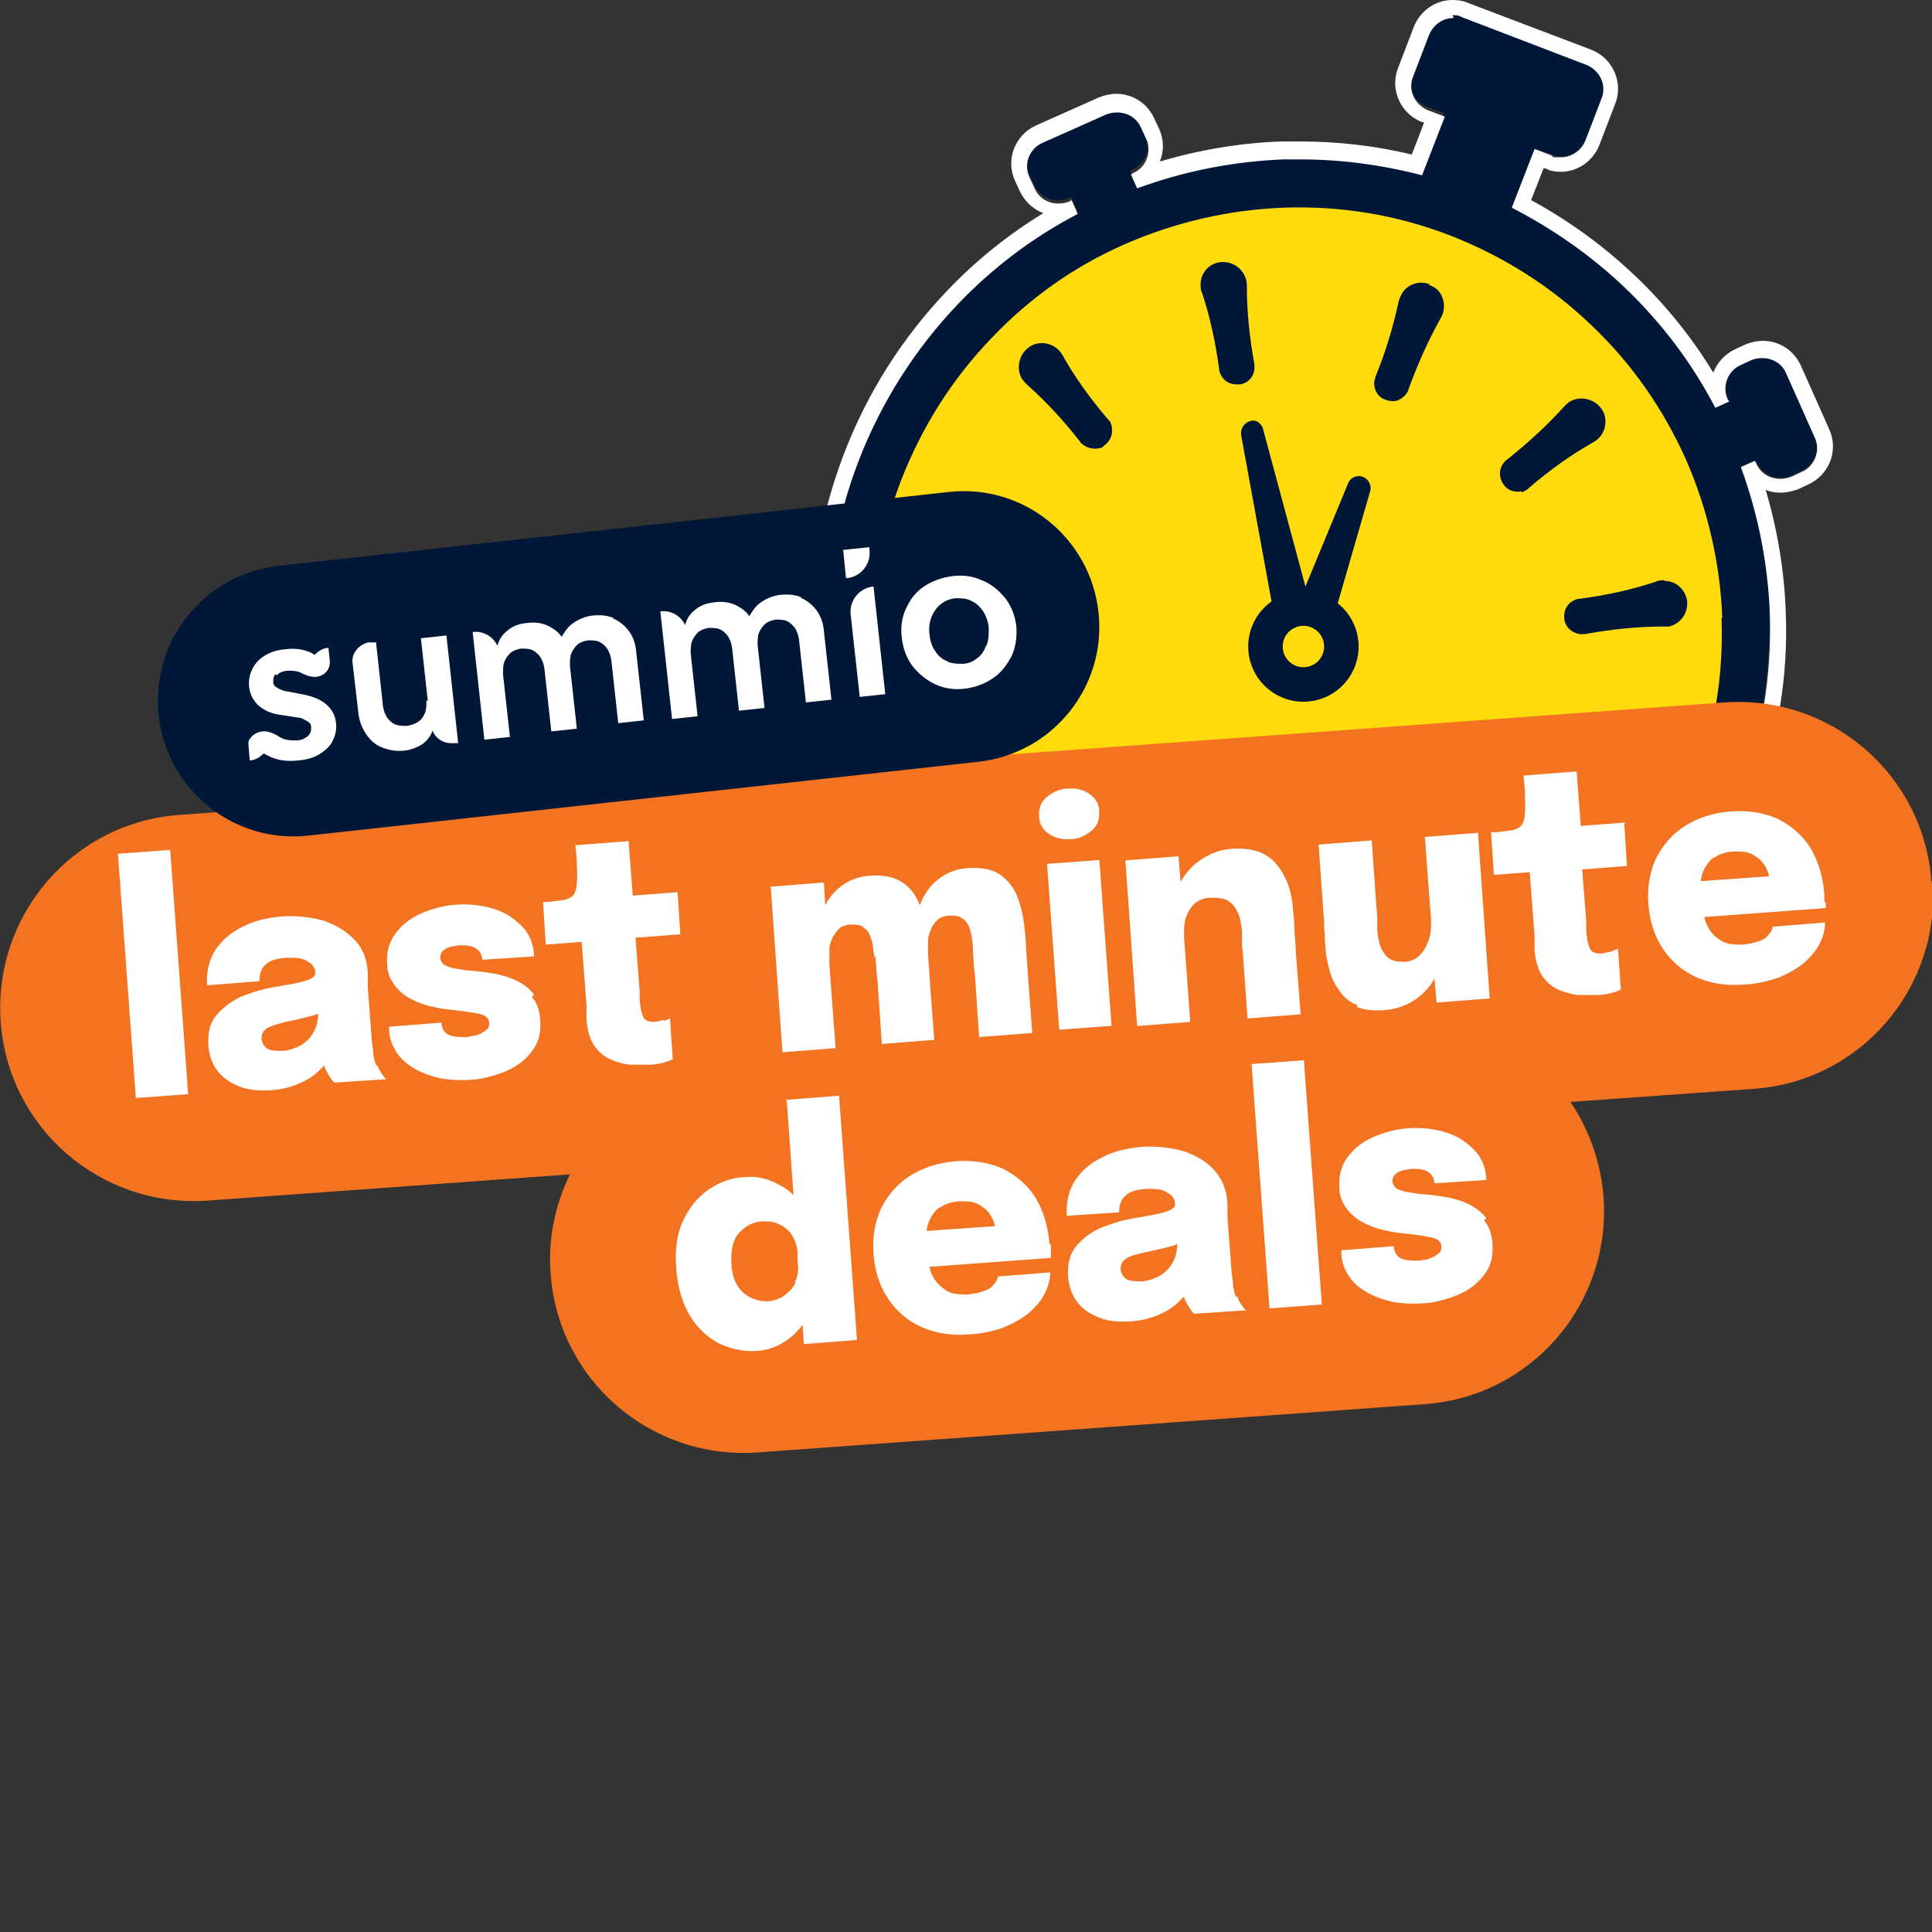 <?xml version="1.0" encoding="UTF-8"?>
<svg xmlns="http://www.w3.org/2000/svg" version="1.1" viewBox="0 0 280 280">
  <rect x="0" y="0" width="280" height="280" fill="#333333" stroke="none"/>
  <defs>
    <style>
      .cls-1 {
        fill: #001737;
      }

      .cls-2 {
        fill: #fff;
      }

      .cls-3 {
        fill: #ffdb0d;
      }

      .cls-4 {
        fill: #ffdb0d;
      }

      .cls-5 {
        fill: #f37321;
      }
    </style>
  </defs>
  <!-- Generator: Adobe Illustrator 28.7.0, SVG Export Plug-In . SVG Version: 1.2.0 Build 136)  -->
  <g>
    <g id="Laag_1">
      <g>
        <g>
          <path class="cls-1" d="M256.6,88.8c-.3-7.3-1.7-14.4-4.2-21.2l2-.9.2.3c.9,1.9,3.1,2.8,5,1.9l1.5-.7c1.9-.9,2.8-3.1,1.9-5l-4.1-9.2c-.9-1.9-3.1-2.8-5-1.9l-1.5.7c-1.9.9-2.8,3.1-1.9,5l.2.3-2,.9c-3.4-6.4-7.8-12.2-13-17.3-4.9-4.7-10.4-8.6-16.5-11.7l3.3-8.5,2.4.9c2,.8,4.2-.2,4.9-2.2l2.3-6c.8-2-.2-4.2-2.2-4.9l-18-6.9c-2-.8-4.2.2-4.9,2.2l-2.3,6c-.8,2,.2,4.2,2.2,4.9l2.4.9-3.3,8.5c-6.5-1.8-13.3-2.5-20.1-2.3-7.3.3-14.4,1.7-21.2,4.2l-.9-2,.3-.2c1.9-.9,2.8-3.1,1.9-5l-.7-1.5c-.9-1.9-3.1-2.8-5-1.9l-9.2,4.1c-1.9.9-2.8,3.1-1.9,5l.7,1.5c.9,1.9,3.1,2.8,5,1.9l.3-.2.9,2c-6.4,3.4-12.2,7.8-17.3,13-6.3,6.6-11.2,14.3-14.5,22.9-3.3,8.6-4.8,17.6-4.5,26.8.3,8.8,2.3,17.4,5.9,25.5,3.6,8.1,8.7,15.3,15.1,21.4,6.6,6.3,14.3,11.2,22.9,14.5,8.6,3.3,17.6,4.8,26.8,4.5,8.8-.3,17.4-2.3,25.5-5.9,8.1-3.6,15.3-8.7,21.4-15.1,6.3-6.6,11.2-14.3,14.5-22.9s4.8-17.6,4.5-26.8Z"/>
          <path class="cls-2" d="M210.5,2.2c.5,0,.9,0,1.4.3l18,6.9c2,.8,3,3,2.2,4.9l-2.3,6c-.6,1.5-2,2.5-3.6,2.5s-.9,0-1.4-.3l-2.4-.9-3.3,8.5c6,3.1,11.6,7,16.5,11.7,5.3,5.1,9.6,10.8,13,17.3l2-.9-.2-.3c-.9-1.9,0-4.2,1.9-5l1.5-.7c.5-.2,1-.3,1.6-.3,1.5,0,2.9.8,3.5,2.3l4.1,9.2c.9,1.9,0,4.2-1.9,5l-1.5.7c-.5.2-1,.3-1.6.3-1.5,0-2.9-.8-3.5-2.3l-.2-.3-2,.9c2.5,6.8,3.9,13.9,4.2,21.2.3,9.1-1.2,18.2-4.5,26.8-3.3,8.6-8.2,16.3-14.5,22.9-6.1,6.4-13.3,11.4-21.4,15.1-8.1,3.6-16.7,5.6-25.5,5.9-.8,0-1.6,0-2.4,0-8.3,0-16.5-1.5-24.4-4.5-8.6-3.3-16.3-8.2-22.9-14.5-6.4-6.1-11.4-13.3-15.1-21.4-3.6-8.1-5.6-16.7-5.9-25.5-.3-9.1,1.2-18.2,4.5-26.8,3.3-8.6,8.2-16.3,14.5-22.9,5.1-5.3,10.8-9.6,17.3-13l-.9-2-.3.2c-.5.2-1,.3-1.6.3-1.5,0-2.9-.8-3.5-2.3l-.7-1.5c-.9-1.9,0-4.2,1.9-5l9.2-4.1c.5-.2,1-.3,1.6-.3,1.5,0,2.9.8,3.5,2.3l.7,1.5c.9,1.9,0,4.2-1.9,5l-.3.2.9,2c6.8-2.5,13.9-3.9,21.2-4.2.8,0,1.6,0,2.4,0,6,0,11.9.8,17.7,2.3l3.3-8.5-2.4-.9c-2-.8-3-3-2.2-4.9l2.3-6c.6-1.5,2-2.5,3.6-2.5M210.5,0S210.5,0,210.5,0c-2.5,0-4.7,1.6-5.6,3.9l-2.3,6c-1.2,3.1.4,6.6,3.5,7.8h.3c0,.1-1.8,4.7-1.8,4.7-5.3-1.3-10.8-1.9-16.3-1.9-.8,0-1.6,0-2.5,0-6,.2-11.9,1.2-17.7,2.9.6-1.5.6-3.1-.1-4.7l-.7-1.5c-1-2.2-3.1-3.6-5.5-3.6-.9,0-1.7.2-2.5.5l-9.2,4.1c-3,1.4-4.4,4.9-3,8l.7,1.5c.7,1.5,1.9,2.6,3.4,3.2-5.1,3.1-9.8,6.9-13.9,11.2-6.5,6.8-11.6,14.8-15,23.7-3.4,8.9-5,18.2-4.6,27.6.3,9.1,2.4,18,6.1,26.4,3.7,8.4,9,15.8,15.5,22.1,6.8,6.5,14.8,11.6,23.7,15,8.1,3.1,16.6,4.7,25.2,4.7s1.6,0,2.5,0c9.1-.3,18-2.4,26.4-6.1,8.4-3.7,15.8-9,22.1-15.5,6.5-6.8,11.6-14.8,15-23.7,3.4-8.9,5-18.2,4.6-27.6-.2-6-1.2-11.9-2.9-17.7.7.3,1.4.4,2.2.4s1.7-.2,2.5-.5l1.5-.7c3-1.4,4.4-4.9,3-8l-4.1-9.2c-1-2.2-3.1-3.6-5.5-3.6-.9,0-1.7.2-2.5.5l-1.5.7c-1.5.7-2.6,1.9-3.2,3.4-3.1-5.1-6.9-9.8-11.2-13.9-4.6-4.4-9.7-8.1-15.2-11.1l1.8-4.6h.3c.7.4,1.4.5,2.2.5,2.5,0,4.7-1.6,5.6-3.9l2.3-6c1.2-3.1-.4-6.6-3.5-7.8L212.7.4C212,.1,211.3,0,210.5,0h0Z"/>
        </g>
        <path class="cls-4" d="M249.6,89.5c-.3-7.9-2.1-15.7-5.3-23-3.3-7.3-7.8-13.8-13.6-19.3-5.9-5.7-12.9-10.1-20.6-13.1-7.8-3-15.9-4.3-24.1-4-7.9.3-15.7,2.1-23,5.3s-13.8,7.8-19.3,13.6c-5.7,5.9-10.1,12.9-13.1,20.6-3,7.8-4.3,15.9-4,24.1.3,7.9,2.1,15.7,5.3,23,3.3,7.3,7.8,13.8,13.6,19.3,5.9,5.7,12.9,10.1,20.6,13.1,7.1,2.7,14.5,4.1,21.9,4.1s1.4,0,2.1,0c8-.3,15.7-2.1,23-5.3,7.3-3.3,13.8-7.8,19.3-13.6,5.7-5.9,10.1-12.9,13.1-20.6,3-7.8,4.3-15.9,4-24.1Z"/>
        <path class="cls-1" d="M241.2,84.1c-.4,0-.9,0-1.2.2-3.6,1.2-7.4,2-11.2,2.5-.1,0-.3,0-.4.1-1.2.4-1.8,1.5-1.7,2.7.1,1.2,1,2.1,2.3,2.3,0,0,0,0,0,0,.2,0,.5,0,.7,0,3.8-.7,7.6-1.1,11.4-1.1.3,0,.5,0,.8,0,.7-.2,1.3-.5,1.8-1.1.7-.8.9-1.8.8-2.7-.3-1.6-1.6-2.8-3.2-2.8Z"/>
        <path class="cls-1" d="M220.5,71.3c.2,0,.3,0,.5-.2,0,0,0,0,0,0,.2,0,.4-.2.6-.4,2.9-2.5,6.1-4.8,9.3-6.6.9-.5,1.5-1.3,1.7-2.3.2-1,0-2-.7-2.8-1-1.2-2.8-1.6-4.2-.9-.4.2-.7.5-1,.8-2.5,2.8-5.4,5.4-8.4,7.8-.1,0-.2.2-.3.3-.8.9-.8,2.2-.1,3.2.6.9,1.6,1.2,2.6,1Z"/>
        <path class="cls-1" d="M176.8,38c-1.6.2-2.8,1.6-2.8,3.2,0,.4,0,.9.2,1.2,1.2,3.6,2,7.4,2.5,11.2,0,.1,0,.3.1.4.4,1.2,1.5,1.8,2.7,1.7,0,0,.2,0,.3,0,1.1-.2,1.9-1.1,2-2.2,0,0,0,0,0,0,0-.2,0-.5,0-.7-.7-3.8-1.1-7.6-1.1-11.4,0-1-.4-1.9-1.2-2.6-.8-.7-1.8-.9-2.7-.8Z"/>
        <path class="cls-1" d="M161,61.4c0-.2-.2-.4-.4-.6-2.5-2.9-4.8-6.1-6.6-9.3-.5-.9-1.3-1.5-2.3-1.7-1-.2-2,0-2.8.7-1.2,1-1.6,2.8-.9,4.2.2.4.5.7.8,1,2.8,2.5,5.4,5.3,7.8,8.4,0,.1.2.2.3.3.6.5,1.5.7,2.2.6s.7-.2,1-.5c1-.7,1.3-2,.9-3.1,0,0,0,0,0,0Z"/>
        <path class="cls-1" d="M207.2,41.2c-1.5-.6-3.2,0-4,1.3-.2.4-.4.8-.5,1.2-.8,3.7-1.9,7.4-3.4,11,0,.1,0,.3-.1.4-.2,1.2.4,2.4,1.5,2.8.5.2,1.1.3,1.6.2s1.1-.5,1.5-1c0,0,0,0,0,0,.1-.2.3-.4.3-.6,1.3-3.6,2.9-7.2,4.7-10.4.5-.8.6-1.9.3-2.8-.3-1-1-1.7-2-2Z"/>
        <circle class="cls-1" cx="188.9" cy="93.7" r="8"/>
        <g>
          <path class="cls-1" d="M191.7,95.8l-9.1-33.8c-.2-.7-.9-1-1.5-.7h0c-.6.3-1,1.1-.9,1.8l6.4,35"/>
          <path class="cls-1" d="M186.3,98.2l-6.4-35c-.2-.9.3-1.8,1.1-2.1.4-.2.8-.2,1.2,0,.4.2.6.5.8.9l9.1,33.8-.6.2-9.1-33.8c0-.2-.2-.4-.4-.5-.2,0-.4,0-.7,0-.5.2-.8.9-.7,1.4l6.4,35h-.6Z"/>
        </g>
        <g>
          <path class="cls-1" d="M190.8,96.9l7.5-25.9c.2-.7-.2-1.4-.9-1.6h0c-.7-.2-1.4,0-1.7.8l-10.3,24.9"/>
          <path class="cls-1" d="M191.1,97l-.6-.2,7.5-25.9c.1-.5-.1-1.1-.7-1.2-.5-.2-1.1,0-1.3.6l-10.3,24.9-.6-.3,10.3-24.9c.3-.8,1.3-1.2,2.1-.9.8.3,1.3,1.2,1.1,2l-7.5,25.9Z"/>
        </g>
        <circle class="cls-3" cx="188.9" cy="93.7" r="3"/>
        <path class="cls-5" d="M279.9,127.7h0c-1.1-15.4-14.5-27-30-25.9L26,118.1c-15.4,1.1-27,14.5-25.9,30,1.1,15.4,14.5,27,30,25.9l52.5-3.8c-2.1,4.3-3.2,9.2-2.8,14.4,1.1,15.4,14.5,27,30,25.9l96.7-7c15.4-1.1,27-14.5,25.9-30h0c-.4-5.1-2.1-9.8-4.8-13.8l26.6-1.9c15.4-1.1,27-14.5,25.9-30Z"/>
        <g>
          <rect class="cls-2" x="18.3" y="123.4" width="7.6" height="35.5" transform="translate(-10.2 2) rotate(-4.2)"/>
          <path class="cls-2" d="M54.5,154.4c-.2-.5-.3-1-.4-1.6,0-.6-.1-1.2-.2-1.8l-.6-8c0-.3,0-.6,0-1,0-.3,0-.6,0-1-.1-2.1-.8-3.7-2-4.9-1.2-1.2-2.7-2.1-4.5-2.7-1.8-.5-3.8-.7-5.8-.6-2.2.2-4.1.6-5.8,1.5-1.7.8-3,1.9-4,3.4-.9,1.4-1.3,3.1-1.2,5.1l7.6-.6c0-1,.2-1.8.9-2.4.6-.6,1.6-.9,3-1,1.3,0,2.3,0,3,.5.8.4,1.2,1,1.2,1.7,0,0,0,0,0,0,0,.5-.4.8-1.3,1.1-.9.3-2.5.6-4.9,1-1.7.3-3.2.8-4.7,1.4-1.4.7-2.6,1.6-3.5,2.7-.9,1.1-1.2,2.6-1.1,4.3.1,1.5.6,2.8,1.4,3.8s1.9,1.7,3.2,2.2c1.3.5,2.8.6,4.5.5,1.4-.1,2.7-.4,3.9-.9,1.2-.5,2.2-1.1,3.1-2,.2-.2.5-.5.7-.7,0,.2.1.4.2.6.2.4.4.8.7,1.2.2.3.4.6.6.7l7.5-.5c-.2-.1-.4-.4-.6-.7-.3-.4-.5-.8-.7-1.3ZM45.5,149.5c-.5.9-1.1,1.5-1.9,2-.8.4-1.6.7-2.5.8-1,0-1.8,0-2.3-.3-.5-.3-.8-.8-.9-1.4,0-.7.2-1.2.8-1.6.6-.3,1.5-.6,2.7-.9,1.1-.2,2.3-.5,3.5-.8.4-.1.8-.2,1.2-.4,0,1-.2,1.9-.6,2.6Z"/>
          <path class="cls-2" d="M77.4,144.1c-.7-.8-1.5-1.5-2.6-2-1-.5-2.1-.8-3.2-1-1.1-.2-2.1-.3-3-.4-.9,0-1.7-.2-2.4-.3-.7-.1-1.3-.3-1.7-.5-.4-.2-.6-.6-.7-1,0-.5.1-.8.4-1.1.3-.3.7-.5,1.2-.6.5-.1.9-.2,1.3-.2.5,0,1,0,1.4.1.5.1.9.3,1.2.6.3.3.5.7.6,1.2,0,0,0,0,0,.1,0,0,0,0,0,.1l7.5-.5s0,0,0-.1c0,0,0,0,0-.1-.1-1.7-.7-3.1-1.8-4.2-1.1-1.1-2.4-2-4.1-2.5-1.6-.5-3.4-.7-5.2-.6-1.9.1-3.7.6-5.3,1.3-1.6.7-2.8,1.7-3.7,2.9-.9,1.2-1.3,2.7-1.2,4.4,0,1.3.5,2.3,1.1,3.1.6.8,1.4,1.5,2.4,2,1,.5,2,.9,3.1,1.1,1.1.3,2.2.4,3.2.5,1.8.2,3,.4,3.8.6.8.2,1.2.7,1.2,1.3,0,.4-.1.8-.5,1-.3.3-.7.5-1.2.7-.5.1-1,.2-1.5.3-1.1,0-1.9,0-2.6-.3s-1-.8-1.1-1.6c0,0,0,0,0-.1,0,0,0,0,0-.1l-7.6.6s0,0,0,.2,0,.1,0,.2c0,1.3.5,2.5,1.2,3.5.7,1,1.6,1.7,2.7,2.3,1.1.6,2.3,1,3.6,1.3,1.3.2,2.6.3,4,.2,1.3,0,2.6-.3,3.9-.7,1.3-.4,2.4-.9,3.4-1.6,1-.7,1.8-1.6,2.4-2.6.6-1.1.8-2.3.7-3.8-.1-1.4-.5-2.5-1.2-3.3Z"/>
          <path class="cls-2" d="M96.3,147.8c-.4.1-.9.2-1.4.3-.9,0-1.5-.2-1.7-.8-.3-.6-.4-1.4-.5-2.4,0-.2,0-.5,0-.7,0-.2,0-.5,0-.7l-.6-7.6,6.5-.5-.4-6.1-6.5.5-.6-7.9-7.7.6.2,2.2c0,1.4.1,2.4,0,3.2,0,.8-.2,1.3-.4,1.7-.3.4-.7.6-1.3.8-.6.1-1.4.2-2.4.3h-.8c0,0,.4,6.2.4,6.2l5.2-.4.7,9.2c0,.3,0,.7,0,1,0,.3,0,.7,0,1,.1,1.6.5,2.9,1.1,3.8.6.9,1.4,1.6,2.3,2,.9.4,1.9.7,2.9.8,1,0,2,0,2.9,0,.8,0,1.5-.2,2-.3.6-.2,1-.3,1.3-.5l-.4-5.9c-.2.1-.5.2-1,.4Z"/>
          <path class="cls-2" d="M126.9,138.5c0,.4,0,1,.1,1.6,0,.7.1,1.4.2,2.3l.6,8.9,7.6-.6-.6-8c-.1-1.6-.2-3-.3-4.2h0c0-.8,0-1.5,0-2.2,0-.7.3-1.3.5-1.8.2-.5.6-.9,1-1.3.4-.3,1-.5,1.6-.5.7,0,1.2,0,1.7.3.4.2.8.6,1,1,.2.4.4,1,.5,1.6.1.6.2,1.2.2,1.9,0,.4,0,1,.1,1.6,0,.7.1,1.4.2,2.3l.6,8.9,7.7-.6-.6-8.1c-.1-1.6-.2-3-.3-4.1,0-1.1-.1-2-.2-2.7-.1-1.7-.5-3.3-1-4.7-.5-1.4-1.4-2.5-2.5-3.3-1.1-.8-2.7-1.1-4.6-1-1.8.1-3.3.7-4.5,1.7-1.2.9-2,2.2-2.6,3.7,0,0,0,0,0,0-.5-1.4-1.3-2.5-2.5-3.3s-2.7-1.1-4.6-1c-1.8.1-3.3.7-4.5,1.7-.9.7-1.6,1.6-2.1,2.6l-.2-3.3-7.7.6,1.7,24,7.7-.6-.9-12.1c0-.8,0-1.5,0-2.2,0-.7.3-1.3.5-1.8.3-.5.6-.9,1-1.3.4-.3,1-.5,1.6-.5.7,0,1.3,0,1.7.3.4.3.8.6,1,1.1.2.5.4,1,.5,1.6,0,.6.2,1.2.2,1.8Z"/>
          <rect class="cls-2" x="152.5" y="125" width="7.6" height="24.1" transform="translate(-9.5 11.7) rotate(-4.2)"/>
          <path class="cls-2" d="M152.1,120.9c.9.6,1.9.8,3.1.7,1.2,0,2.1-.5,3-1.2.8-.7,1.2-1.6,1.1-2.8,0-1.2-.6-2-1.5-2.6-.9-.6-1.9-.8-3.1-.7-1.1,0-2.1.5-3,1.2-.8.7-1.2,1.6-1.1,2.8,0,1.2.6,2,1.5,2.6Z"/>
          <path class="cls-2" d="M187.8,137.8c0-1.1-.2-2.1-.2-3.1,0-1-.1-1.9-.2-2.7-.1-1.9-.5-3.5-1.2-4.9-.7-1.4-1.6-2.5-2.8-3.2-1.2-.7-2.8-1-4.7-.9-1.8.1-3.4.7-4.8,1.7-1.2.8-2.1,1.9-2.8,3.1l-.3-3.7-7.7.6,1.7,24,7.7-.6-.9-12.3c0-1.1,0-2.1.3-2.9.3-.8.7-1.5,1.3-2s1.4-.8,2.4-.8c1.1,0,2,.1,2.6.6.6.4,1,1.1,1.3,1.8s.4,1.6.5,2.5c0,.4,0,.8,0,1.3,0,.5,0,1,.1,1.5l.7,9.8,7.7-.6-.7-9Z"/>
          <path class="cls-2" d="M196.6,145.9c1.1.5,2.4.6,4,.5,1.4-.1,2.7-.5,3.8-1.1,1.1-.6,2-1.4,2.8-2.4.2-.3.5-.7.7-1.1l.3,3.5,7.7-.6-1.7-24-7.7.6.9,12c0,1,0,1.9-.3,2.8-.3.9-.7,1.7-1.3,2.3-.6.6-1.4,1-2.3,1-1,0-1.7-.1-2.3-.6-.5-.4-.9-1-1.2-1.8-.2-.8-.4-1.6-.4-2.5,0-.4,0-.8,0-1.3,0-.5,0-.9-.1-1.5l-.7-9.9-7.7.6.8,11.2c0,.6,0,1.2.1,1.8,0,.6,0,1.2.1,1.7,0,1.2.3,2.4.6,3.6.3,1.1.8,2.1,1.5,3,.6.9,1.5,1.6,2.6,2Z"/>
          <path class="cls-2" d="M235.6,119.2l-6.5.5-.6-7.9-7.7.6.2,2.2c0,1.4.1,2.4,0,3.2,0,.8-.2,1.3-.4,1.7-.3.4-.7.6-1.3.8-.6.1-1.4.2-2.4.3h-.8c0,0,.4,6.2.4,6.2l5.2-.4.7,9.2c0,.3,0,.7,0,1,0,.3,0,.7,0,1,.1,1.6.5,2.9,1.1,3.8.6.9,1.4,1.6,2.3,2,.9.4,1.9.7,2.9.8,1,0,2,0,2.9,0,.8,0,1.5-.2,2-.3.6-.2,1-.3,1.3-.5l-.4-5.9c-.2.1-.5.2-1,.4-.4.1-.9.2-1.4.3-.9,0-1.5-.2-1.7-.8-.3-.6-.4-1.4-.5-2.4,0-.2,0-.5,0-.7,0-.2,0-.5,0-.7l-.6-7.6,6.5-.5-.4-6.1Z"/>
          <path class="cls-2" d="M264.4,130.7c0-.3,0-.7,0-1.1-.2-2.6-.9-4.8-2-6.7-1.2-1.9-2.8-3.2-4.7-4.2-2-.9-4.3-1.3-6.9-1.1-2.5.2-4.7.9-6.6,2.1s-3.2,2.8-4.2,4.7c-.9,2-1.3,4.2-1.1,6.7.2,2.5.9,4.6,2.1,6.4,1.2,1.8,2.8,3.2,4.8,4.1,2,.9,4.3,1.3,6.9,1.1,1.9-.1,3.6-.5,5-1,1.5-.6,2.7-1.3,3.7-2.1,1-.9,1.8-1.8,2.3-2.8.5-1,.8-2,.8-3.1l-7.6.6c0,.3-.1.5-.3.8-.2.3-.4.5-.7.8-.3.2-.8.5-1.3.6-.6.2-1.2.3-2,.4-1.3,0-2.3,0-3.2-.6-.9-.5-1.5-1.2-2-2.2-.2-.4-.3-.8-.4-1.2l17.6-1.3c0-.2,0-.5,0-.8ZM248.3,124.4c.8-.6,1.7-.9,2.9-1,1.2,0,2.1,0,2.9.5.7.4,1.3.9,1.7,1.6.3.5.5,1,.6,1.5l-9.9.7c0-.3.1-.7.2-1,.3-1,.9-1.8,1.6-2.4Z"/>
          <path class="cls-2" d="M114,159.2l1,14c-.6-.6-1.3-1.1-2.1-1.5-1.6-.9-3.3-1.3-5.1-1.1-1.8.1-3.5.7-5.1,1.8-1.6,1.1-2.8,2.6-3.7,4.5-.9,1.9-1.2,4.2-1,6.9.2,2.8.9,5.1,2,6.9,1.1,1.8,2.5,3.1,4.2,4,1.7.8,3.5,1.2,5.4,1.1,1.8-.1,3.5-.8,4.9-1.9.7-.6,1.3-1.2,1.8-1.9l.2,2.8,7.7-.6-2.6-35.4-7.7.6ZM115.3,185.9c-.4.8-1,1.4-1.7,1.9-.7.5-1.5.7-2.3.8-1.3,0-2.4-.3-3.5-1.2-1.1-.9-1.7-2.3-1.8-4.3-.1-2,.2-3.5,1.2-4.5.9-1,2-1.5,3.3-1.6.8,0,1.6,0,2.3.4.8.3,1.4.8,1.9,1.5.5.7.8,1.6.9,2.7h0c0,0,0,.1,0,.1,0,0,0,0,0,0v1.3c.2,1.1,0,2-.4,2.8Z"/>
          <path class="cls-2" d="M152.1,180.3c-.2-2.6-.9-4.8-2-6.7-1.2-1.9-2.8-3.2-4.7-4.2-2-.9-4.3-1.3-6.9-1.1-2.5.2-4.7.9-6.6,2.1-1.9,1.2-3.2,2.8-4.2,4.7-.9,2-1.3,4.2-1.1,6.7.2,2.5.9,4.6,2.1,6.4,1.2,1.8,2.8,3.2,4.8,4.1,2,.9,4.3,1.3,6.9,1.1,1.9-.1,3.6-.5,5-1,1.5-.6,2.7-1.3,3.7-2.1,1-.9,1.8-1.8,2.3-2.8.5-1,.8-2,.8-3.1l-7.6.6c0,.3-.1.5-.3.8-.2.3-.4.5-.7.8-.3.2-.8.5-1.3.6-.6.2-1.2.3-2,.4-1.3,0-2.3,0-3.2-.6s-1.5-1.2-2-2.2c-.2-.4-.3-.8-.4-1.2l17.6-1.3c0-.2,0-.5,0-.8,0-.3,0-.7,0-1.1ZM136.1,175.1c.8-.6,1.7-.9,2.9-1,1.2,0,2.1,0,2.9.5s1.3.9,1.7,1.6c.3.5.5,1,.6,1.5l-9.9.7c0-.3.1-.7.2-1,.3-1,.9-1.8,1.6-2.4Z"/>
          <path class="cls-2" d="M179.1,187.9c-.2-.5-.3-1-.4-1.6,0-.6-.1-1.2-.2-1.8l-.6-8c0-.3,0-.6,0-1,0-.3,0-.6,0-1-.1-2.1-.8-3.7-2-5s-2.7-2.1-4.5-2.7c-1.8-.5-3.8-.7-5.8-.6-2.2.2-4.1.6-5.8,1.5-1.7.8-3,1.9-4,3.4-.9,1.4-1.3,3.1-1.2,5.1l7.6-.5c0-1,.2-1.8.9-2.4.6-.6,1.6-.9,3-1,1.3,0,2.3,0,3,.5.8.4,1.2,1,1.2,1.7,0,0,0,0,0,0,0,.5-.4.8-1.3,1.1-.9.3-2.5.6-4.9,1-1.7.3-3.2.8-4.7,1.4-1.5.7-2.6,1.6-3.5,2.7-.9,1.1-1.2,2.6-1.1,4.3.1,1.5.6,2.8,1.4,3.8s1.9,1.7,3.2,2.2,2.8.6,4.5.5c1.4-.1,2.7-.4,3.9-.9,1.2-.5,2.2-1.1,3.1-2,.2-.2.5-.5.7-.7,0,.2.1.4.2.6.2.4.4.8.7,1.2.2.3.4.6.6.7l7.5-.5c-.2-.1-.4-.4-.6-.7-.3-.4-.5-.8-.7-1.3ZM170,182.9c-.5.9-1.1,1.5-1.9,2-.8.4-1.6.7-2.5.8-1,0-1.8,0-2.3-.3-.5-.3-.8-.8-.9-1.4,0-.7.2-1.2.8-1.6s1.5-.6,2.7-.9c1.1-.2,2.3-.5,3.5-.8.4-.1.8-.2,1.2-.4,0,1-.2,1.9-.6,2.6Z"/>
          <rect class="cls-2" x="182.6" y="154" width="7.6" height="35.5" transform="translate(-12 14) rotate(-4.2)"/>
          <path class="cls-2" d="M215.4,176.5c-.7-.8-1.5-1.5-2.6-2-1-.5-2.1-.8-3.2-1-1.1-.2-2.1-.3-3-.4-.9,0-1.7-.2-2.4-.3-.7-.1-1.3-.3-1.7-.5-.4-.2-.6-.6-.7-1,0-.5.1-.8.4-1.1.3-.3.7-.5,1.2-.6.5-.1.9-.2,1.3-.2.5,0,1,0,1.4.1.5.1.9.3,1.2.6.3.3.5.7.6,1.2,0,0,0,0,0,.1,0,0,0,0,0,.1l7.5-.5s0,0,0-.1,0,0,0-.1c-.1-1.7-.7-3.1-1.8-4.2-1.1-1.1-2.4-2-4.1-2.5-1.6-.5-3.4-.7-5.2-.6-1.9.1-3.7.6-5.3,1.3-1.6.7-2.8,1.7-3.7,2.9-.9,1.2-1.3,2.7-1.2,4.4,0,1.3.5,2.3,1.1,3.1.6.8,1.4,1.5,2.4,2,1,.5,2,.9,3.1,1.1,1.1.3,2.2.4,3.2.5,1.8.2,3,.4,3.8.6s1.2.7,1.2,1.3c0,.4-.1.8-.5,1-.3.3-.7.5-1.2.7-.5.2-1,.2-1.5.3-1.1,0-1.9,0-2.6-.3-.6-.3-1-.8-1.1-1.6,0,0,0,0,0-.1,0,0,0,0,0-.1l-7.6.6s0,0,0,.2c0,0,0,.1,0,.2,0,1.3.5,2.5,1.2,3.5s1.6,1.7,2.7,2.3c1.1.6,2.3,1,3.6,1.3,1.3.2,2.6.3,4,.2,1.3,0,2.6-.3,3.9-.7,1.3-.4,2.4-.9,3.4-1.6,1-.7,1.8-1.6,2.4-2.6.6-1.1.8-2.3.7-3.8-.1-1.4-.5-2.5-1.2-3.3Z"/>
        </g>
        <g>
          <path class="cls-1" d="M141.8,110.4l-97.1,10.7c-10.8,1.2-20.5-6.6-21.7-17.4-1.2-10.8,6.6-20.5,17.4-21.7l97.1-10.7c10.8-1.2,20.5,6.6,21.7,17.4,1.2,10.8-6.6,20.5-17.4,21.7"/>
          <g>
            <path class="cls-2" d="M61.8,101.5c0,.7,0,1.3-.2,1.8-.2.5-.5,1-1,1.3-.4.3-1,.5-1.6.6-.6,0-1.2,0-1.7-.2-.5-.2-.9-.6-1.2-1-.3-.5-.5-1-.6-1.7l-1-9.2h-1.1c-1.4.3-2.5,1.6-2.3,3l.8,6.9c.1,1.3.5,2.4,1.1,3.3.6.9,1.3,1.6,2.3,2s2,.6,3.2.5c1.1-.1,2-.5,2.8-1,.6-.5,1.1-1.1,1.4-1.9.4,1.1,1.6,1.9,2.9,1.8h.8c0,0-1.7-15.6-1.7-15.6l-3.7.4,1,9.1Z"/>
            <path class="cls-2" d="M89,89.6c-.9-.4-1.9-.5-3-.4-1.2.1-2.3.6-3.2,1.3-.6.5-1,1.1-1.4,1.8-.4-.6-.9-1-1.6-1.4-1-.6-2.2-.8-3.5-.6-1.2.1-2.1.5-2.9,1.2-.6.5-1.1,1.2-1.3,2.1-.6-1.3-2-2.2-3.6-2l1.7,15.6,3.7-.4-1-9.1c0-.7,0-1.3.2-1.8.2-.5.5-.9.9-1.3.4-.3.9-.5,1.5-.6.6,0,1.2,0,1.6.2.5.2.9.6,1.2,1,.3.5.5,1,.6,1.7l1,9.1,3.7-.4-1-9.1c0-.7,0-1.3.2-1.8.2-.5.5-.9.9-1.3.4-.3.9-.5,1.5-.6.6,0,1.2,0,1.6.2.5.2.9.6,1.2,1,.3.5.5,1,.6,1.7l1,9.1,3.7-.4-1.1-10c-.1-1.2-.5-2.2-1.1-3-.6-.8-1.4-1.4-2.3-1.8"/>
            <path class="cls-2" d="M116.2,86.6c-.9-.4-1.9-.5-3-.4-1.2.1-2.3.6-3.2,1.3-.6.5-1,1.1-1.4,1.8-.4-.6-.9-1-1.6-1.4-1-.6-2.2-.8-3.5-.6-1.2.1-2.1.5-2.9,1.2-.6.5-1.1,1.2-1.3,2.1-.6-1.3-2-2.2-3.6-2l1.7,15.6,3.7-.4-1-9.1c0-.7,0-1.3.2-1.8.2-.5.5-.9.9-1.3.4-.3.9-.5,1.5-.6.6,0,1.2,0,1.6.2.5.2.9.6,1.2,1,.3.5.5,1,.6,1.7l1,9.1,3.7-.4-1-9.1c0-.7,0-1.3.2-1.8.2-.5.5-.9.9-1.3.4-.3.9-.5,1.5-.6.6,0,1.2,0,1.6.2.5.2.9.6,1.2,1,.3.5.5,1,.6,1.7l1,9.1,3.7-.4-1.1-10c-.1-1.2-.5-2.2-1.1-3-.6-.8-1.4-1.4-2.3-1.8"/>
            <path class="cls-2" d="M122.7,83.8c2.1-.2,3.6-2.1,3.3-4.2v-.3s-3.8.4-3.8.4l.4,4Z"/>
            <path class="cls-2" d="M123.3,89.2l1.3,11.8,3.7-.4-1.7-15.6c-2.1.2-3.6,2.1-3.3,4.2"/>
            <path class="cls-2" d="M145.6,86.6c-.9-1.1-2-2-3.3-2.5-1.3-.6-2.7-.8-4.3-.6-1.5.2-2.9.7-4.1,1.5-1.2.8-2,1.9-2.6,3.2-.6,1.3-.8,2.7-.6,4.3.2,1.6.7,2.9,1.6,4.1.9,1.1,2,2,3.3,2.6,1.3.6,2.8.8,4.3.6,1.5-.2,2.8-.7,4-1.5,1.2-.8,2-1.9,2.7-3.2.6-1.3.8-2.7.7-4.3-.2-1.6-.7-2.9-1.6-4.1M142.9,93.6c-.3.8-.7,1.4-1.3,1.8-.6.5-1.3.8-2.1.8-.9,0-1.6,0-2.3-.4-.7-.3-1.3-.8-1.7-1.5-.5-.7-.7-1.5-.8-2.4-.1-.9,0-1.7.3-2.5.3-.7.7-1.3,1.3-1.8.6-.5,1.3-.8,2.2-.9.8,0,1.6,0,2.3.4.7.3,1.2.8,1.7,1.5.4.7.7,1.4.8,2.4,0,.9,0,1.7-.3,2.5"/>
            <path class="cls-2" d="M40.1,97.9c.3-.4.8-.6,1.5-.7.8,0,1.5,0,2.2.4,0,0,0,0,0,0,.6.3,1.2.5,1.8.5,1.3,0,2.3-1,2.2-2.3l-.2-1.9c-.8,0-1.5.5-2,1-.1,0-.2-.1-.3-.2-1.2-.6-2.5-.8-4-.6-1.1.1-2.1.4-2.9.9-.8.5-1.4,1.1-1.8,1.9-.4.8-.6,1.6-.5,2.6.1,1.1.6,2,1.3,2.7.8.7,1.8,1.2,3.2,1.4l2.6.4c.3,0,.6.1.9.3.3.1.5.3.7.4.2.2.3.4.3.7,0,.5-.1.9-.5,1.3-.4.3-.9.6-1.6.6-.9,0-1.7,0-2.5-.5,0,0-.2-.1-.3-.2-.5-.3-1.1-.5-1.6-.6-.9-.1-1.9.3-2.4,1.1-.2.2-.2.5-.2.8l.2,2.3c.8,0,1.5-.5,2-1h0c.2.1.4.2.6.3,1.3.7,2.8.9,4.5.7,1.2-.1,2.2-.4,3-.9.8-.5,1.5-1.1,1.9-1.9.4-.8.6-1.6.5-2.6-.1-1.1-.6-2-1.4-2.7-.8-.7-1.8-1.1-3.1-1.4l-2.6-.5c-.4,0-.7-.2-1-.3-.3-.1-.5-.3-.7-.4-.2-.2-.3-.4-.3-.6,0-.4,0-.8.3-1.2"/>
          </g>
        </g>
      </g>
    </g>
  </g>
</svg>